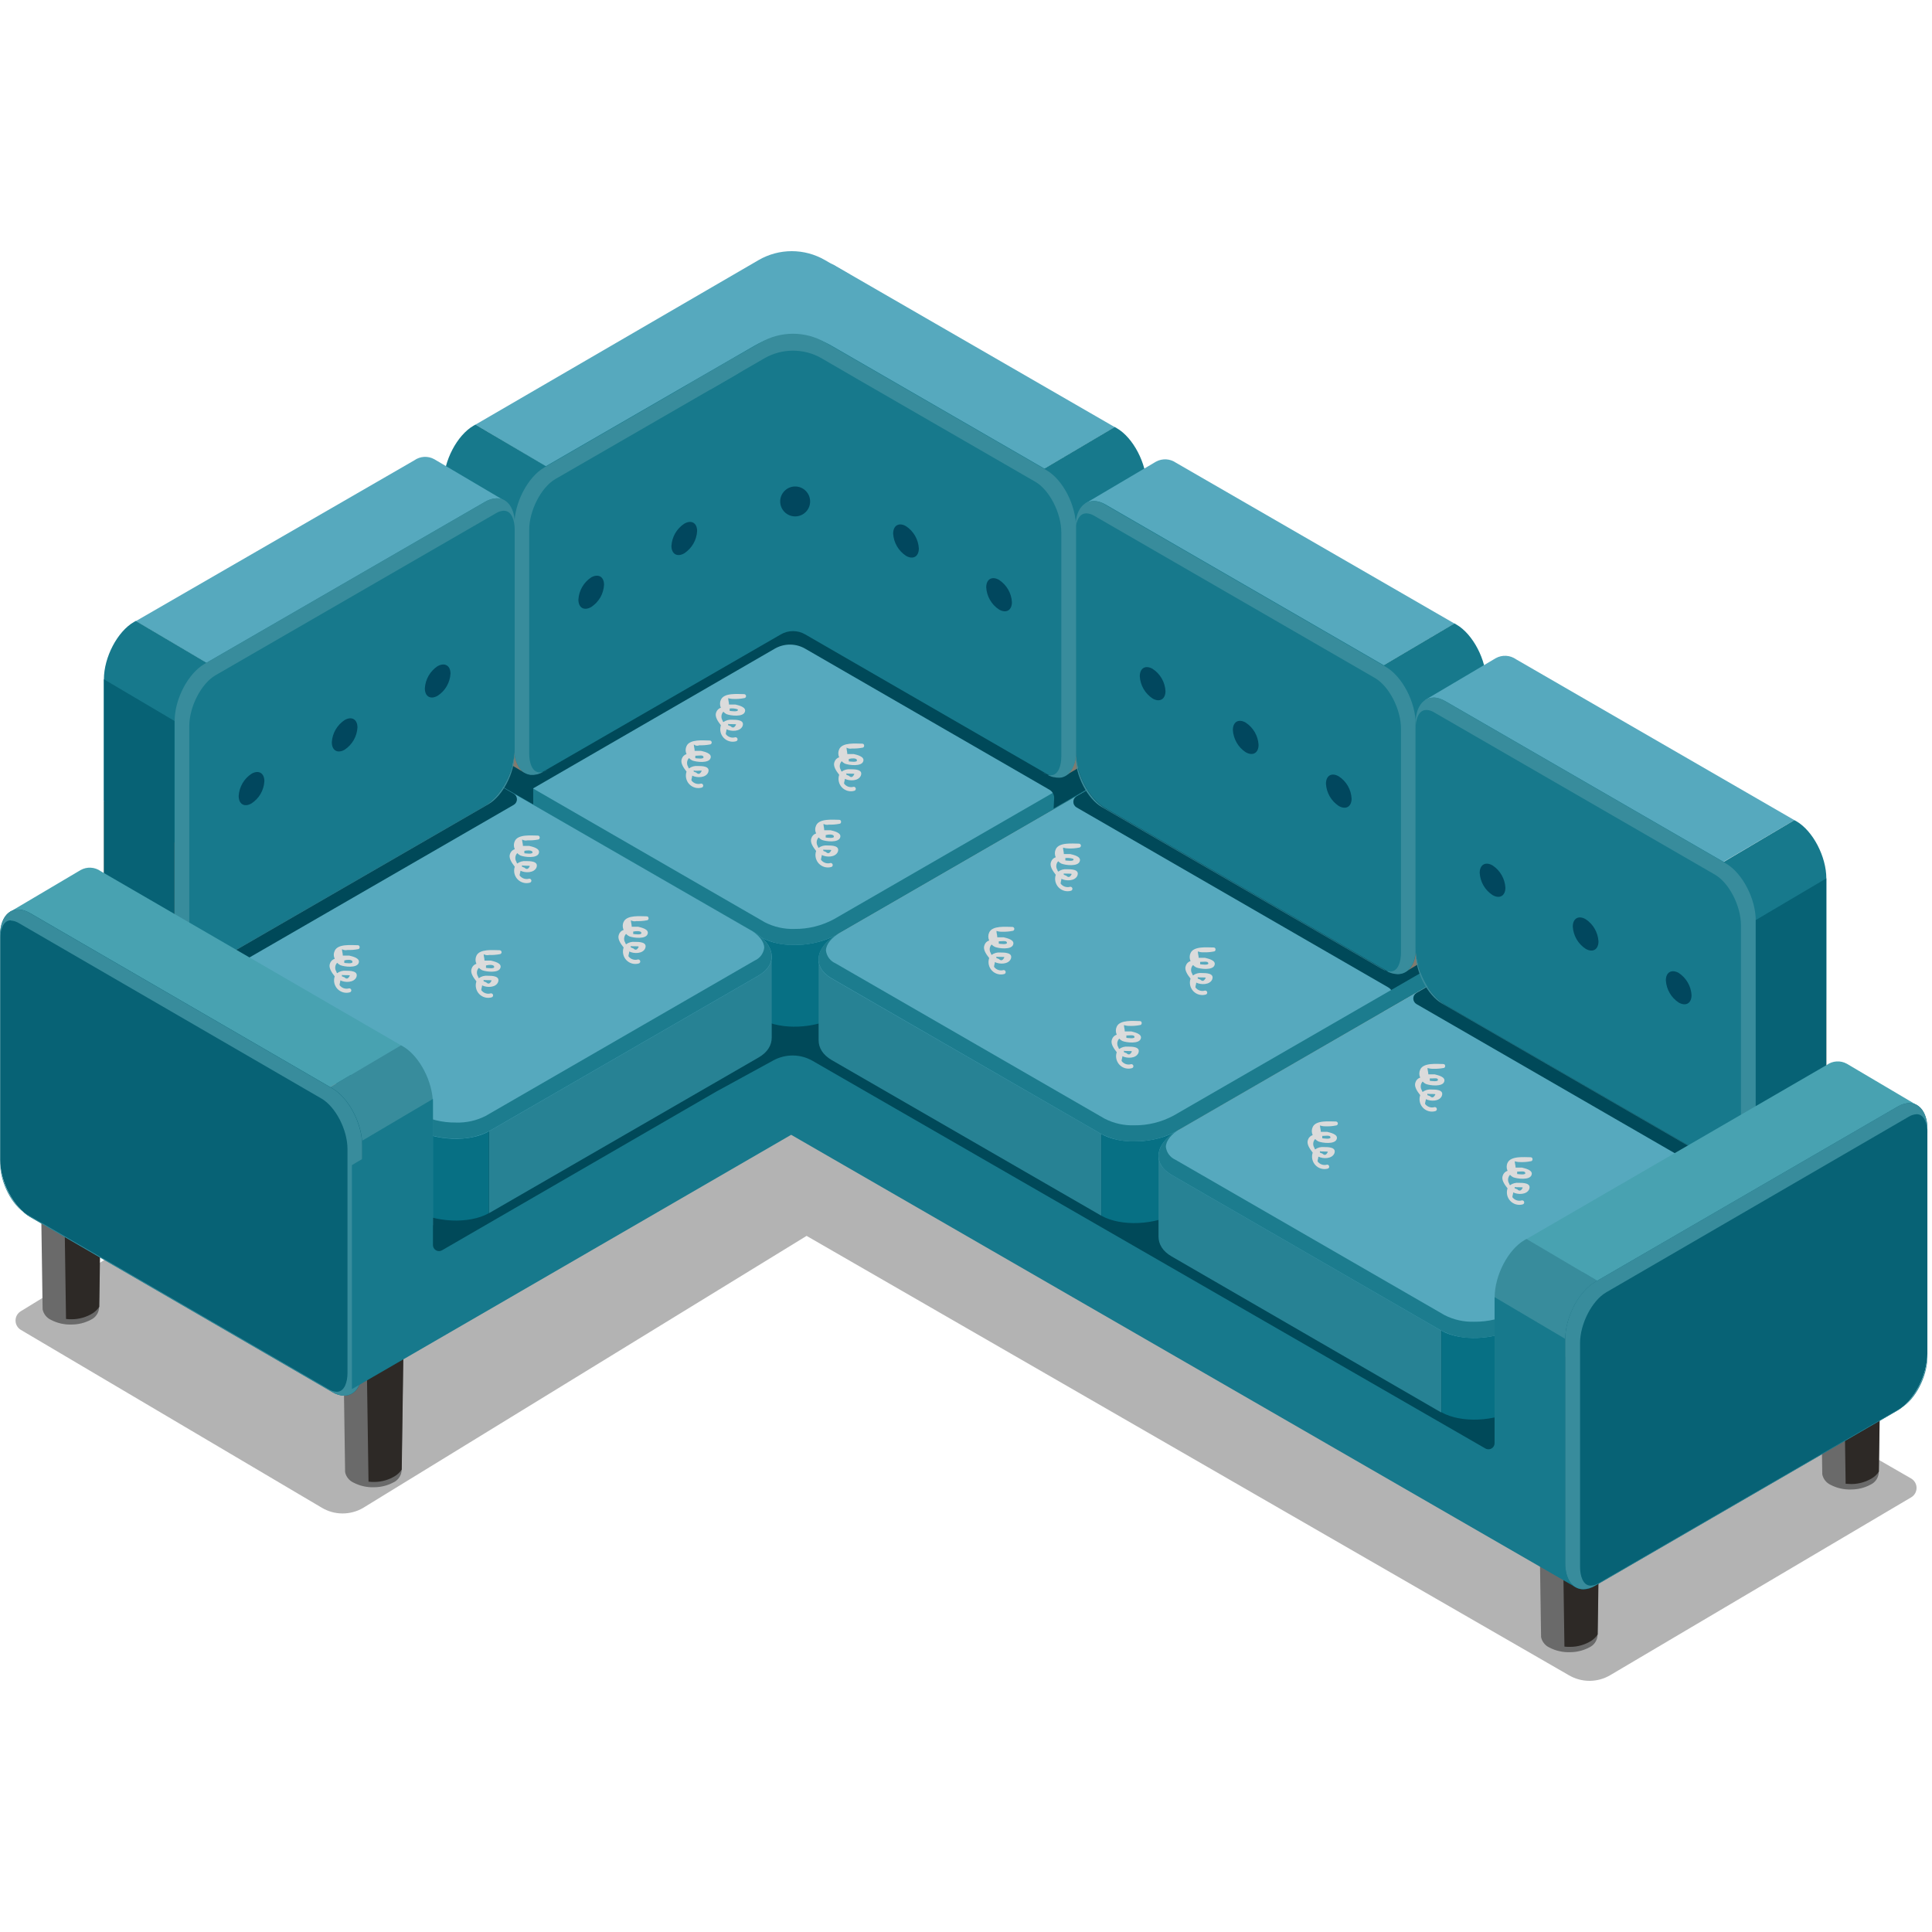 <?xml version="1.0" encoding="UTF-8"?> <svg xmlns="http://www.w3.org/2000/svg" width="100" height="100" viewBox="0 0 100 100" fill="none"> <g style="mix-blend-mode:multiply"> <path opacity="0.3" d="M98.922 77.502L83.346 86.706C83.024 86.896 82.658 86.998 82.284 87C81.911 87.002 81.543 86.905 81.219 86.718L41.749 63.969L18.785 78.055C18.462 78.241 18.095 78.338 17.722 78.336C17.348 78.334 16.982 78.233 16.661 78.042L1.085 68.838C1 68.789 0.929 68.718 0.879 68.632C0.83 68.547 0.804 68.45 0.804 68.351C0.804 68.252 0.83 68.155 0.879 68.07C0.929 67.984 1 67.913 1.085 67.864L24.057 53.773L20.603 51.782C20.515 51.733 20.442 51.662 20.391 51.575C20.34 51.488 20.314 51.39 20.314 51.289C20.314 51.188 20.34 51.09 20.391 51.003C20.442 50.916 20.515 50.845 20.603 50.796L41.414 38.782L41.747 38.974L42.936 38.289L63.747 50.302C63.835 50.351 63.909 50.422 63.96 50.509C64.012 50.596 64.039 50.695 64.039 50.796C64.039 50.897 64.012 50.996 63.96 51.082C63.909 51.169 63.835 51.241 63.747 51.289L59.452 53.773L98.922 76.528C99.007 76.578 99.077 76.649 99.126 76.734C99.175 76.82 99.201 76.916 99.201 77.015C99.201 77.113 99.175 77.21 99.126 77.296C99.077 77.381 99.007 77.452 98.922 77.502Z" fill="black"></path> </g> <path d="M79.618 74.67L79.766 84.733C79.79 84.849 79.84 84.958 79.913 85.051C79.986 85.145 80.079 85.22 80.186 85.271C80.52 85.446 80.894 85.531 81.271 85.517C81.615 85.516 81.954 85.431 82.258 85.271C82.372 85.219 82.471 85.139 82.546 85.038C82.62 84.938 82.668 84.82 82.685 84.696L82.83 74.67H79.618Z" fill="#6A6A6A"></path> <path d="M80.975 85.229C81.075 85.239 81.176 85.243 81.276 85.241C81.666 85.241 82.048 85.13 82.377 84.921C82.503 84.835 82.612 84.726 82.697 84.6L82.826 75.635H80.835L80.975 85.229Z" fill="#2D2926"></path> <path d="M94.173 66.249L94.321 76.311C94.344 76.427 94.394 76.536 94.467 76.63C94.54 76.723 94.633 76.798 94.74 76.849C95.074 77.025 95.448 77.11 95.826 77.095C96.17 77.094 96.508 77.009 96.812 76.849C96.926 76.797 97.025 76.717 97.1 76.616C97.175 76.516 97.222 76.398 97.239 76.274L97.385 66.249H94.173Z" fill="#6A6A6A"></path> <path d="M95.53 76.799C95.631 76.799 95.732 76.814 95.831 76.814C96.221 76.812 96.602 76.7 96.931 76.491C97.058 76.406 97.167 76.297 97.252 76.17L97.38 67.206H95.389L95.53 76.799Z" fill="#2D2926"></path> <path d="M17.717 66.132L17.863 76.195C17.887 76.311 17.937 76.42 18.01 76.513C18.084 76.606 18.177 76.682 18.285 76.733C18.618 76.909 18.993 76.994 19.37 76.979C19.714 76.978 20.053 76.893 20.357 76.733C20.471 76.681 20.57 76.601 20.644 76.5C20.719 76.4 20.767 76.282 20.784 76.158L20.929 66.132H17.717Z" fill="#6A6A6A"></path> <path d="M19.074 76.69C19.174 76.701 19.274 76.707 19.375 76.705C19.764 76.704 20.145 76.592 20.473 76.382C20.6 76.298 20.709 76.19 20.794 76.064L20.922 67.097H18.933L19.074 76.69Z" fill="#2D2926"></path> <path d="M2.06 57.71L2.206 67.775C2.23 67.891 2.281 67.999 2.354 68.092C2.427 68.185 2.521 68.26 2.627 68.311C2.961 68.487 3.336 68.572 3.713 68.557C4.057 68.557 4.396 68.472 4.7 68.311C4.814 68.259 4.912 68.179 4.987 68.078C5.062 67.978 5.11 67.86 5.126 67.736L5.269 57.71H2.06Z" fill="#6A6A6A"></path> <path d="M3.417 68.269C3.517 68.282 3.617 68.287 3.718 68.284C4.107 68.283 4.487 68.172 4.816 67.964C4.943 67.878 5.052 67.769 5.139 67.643L5.267 58.676H3.276L3.417 68.269Z" fill="#2D2926"></path> <path d="M22.246 41.555L22.392 51.62C22.416 51.736 22.466 51.844 22.54 51.937C22.613 52.03 22.706 52.105 22.813 52.155C23.147 52.332 23.521 52.417 23.899 52.402C24.243 52.403 24.582 52.319 24.886 52.155C24.999 52.104 25.098 52.024 25.172 51.924C25.247 51.824 25.295 51.707 25.312 51.583L25.458 41.555H22.246Z" fill="#6A6A6A"></path> <path d="M23.603 52.115C23.703 52.126 23.803 52.13 23.904 52.127C24.293 52.127 24.674 52.016 25.002 51.807C25.128 51.722 25.238 51.613 25.322 51.486L25.451 42.522H23.462L23.603 52.115Z" fill="#2D2926"></path> <path d="M21.415 30.891L36.956 21.88C37.107 21.774 37.283 21.713 37.467 21.702C37.651 21.692 37.833 21.733 37.995 21.821L41.648 23.979V35.586L38.503 33.726V34.656C38.503 35.788 37.807 37.123 36.956 37.616L26.057 43.946L25.586 43.667V33.368L21.415 30.891Z" fill="#48A2B1"></path> <path d="M19.765 33.906C19.765 32.773 20.46 31.439 21.309 30.945L21.415 30.884L25.591 33.351V43.65L19.765 40.196V33.906Z" fill="#388C9C"></path> <path d="M40.615 39.766L24.963 48.839C24.114 49.333 23.418 48.805 23.418 47.67V36.063C23.418 34.931 24.114 33.596 24.963 33.103L40.615 24.03C41.466 23.536 42.162 24.064 42.162 25.199V36.806C42.162 37.946 41.466 39.275 40.615 39.766Z" fill="#076275"></path> <path d="M41.227 23.855C41.01 23.862 40.8 23.925 40.615 24.038L24.963 33.111C24.114 33.604 23.418 34.931 23.418 36.071V47.678C23.418 48.524 23.803 49.029 24.353 49.029C24.569 49.023 24.779 48.96 24.963 48.847L25.143 48.741V48.711C25.02 48.788 24.88 48.832 24.736 48.84C24.329 48.84 24.186 48.316 24.186 47.87V36.263C24.186 35.277 24.805 34.065 25.54 33.641L41.197 24.563C41.322 24.484 41.466 24.438 41.614 24.43C42.021 24.43 42.167 24.953 42.167 25.399V25.207C42.162 24.361 41.774 23.855 41.227 23.855Z" fill="#388C9C"></path> <path d="M21.183 68.165L60.172 46.04C61.183 45.455 61.055 44.426 59.888 43.753L44.865 35.08C43.698 34.404 41.905 34.34 40.903 34.914L1.912 57.04C0.903 57.624 1.029 58.653 2.198 59.327L17.221 68C18.388 68.671 20.172 68.745 21.183 68.165Z" fill="#004959"></path> <path d="M79.641 79.032L22.841 46.674C21.832 46.089 21.958 45.061 23.127 44.385L38.15 35.711C39.317 35.038 41.111 34.971 42.112 35.548L98.922 67.919C99.933 68.503 99.805 69.532 98.638 70.208L83.615 78.882C82.433 79.543 80.652 79.617 79.641 79.032Z" fill="#004959"></path> <path d="M24.787 39.446V43.674C24.787 44.059 24.994 44.431 25.468 44.705L39.401 52.747L39.426 52.759V30.994L24.787 39.446Z" fill="#278294"></path> <path d="M58.386 38.087V43.909C58.983 43.563 59.306 43.124 59.346 42.7V38.469L58.386 38.087Z" fill="#908B80"></path> <path d="M39.81 30.773L39.425 30.994V52.76C40.439 53.33 42.203 53.253 43.372 52.582V41.592L39.81 30.773Z" fill="#077084"></path> <path d="M39.401 48.519L25.468 40.474C24.459 39.892 24.585 38.863 25.754 38.187L40.777 29.514C41.944 28.84 43.737 28.774 44.739 29.351L58.669 37.393C59.681 37.978 59.553 39.006 58.386 39.68L43.362 48.353C42.183 49.029 40.412 49.103 39.401 48.519Z" fill="#56A9BE"></path> <path d="M43.02 28.892C43.55 28.875 44.075 28.993 44.547 29.235L58.477 37.277C58.61 37.336 58.724 37.427 58.811 37.543C58.897 37.659 58.952 37.795 58.971 37.938C58.971 38.261 58.68 38.622 58.196 38.9L43.17 47.574C42.541 47.915 41.836 48.09 41.12 48.082C40.59 48.099 40.064 47.981 39.591 47.739L25.655 39.695C25.523 39.637 25.409 39.546 25.322 39.43C25.236 39.315 25.181 39.179 25.162 39.036C25.162 38.713 25.453 38.353 25.939 38.072L40.96 29.398C41.591 29.059 42.297 28.885 43.012 28.892M43.012 28.956C42.23 28.949 41.458 29.141 40.77 29.514L25.747 38.188C24.578 38.864 24.452 39.892 25.461 40.474L39.394 48.519C39.926 48.796 40.52 48.932 41.12 48.913C41.903 48.921 42.675 48.728 43.363 48.353L58.386 39.68C59.553 39.007 59.681 37.978 58.67 37.393L44.739 29.351C44.209 29.075 43.617 28.939 43.02 28.956H43.012Z" fill="#1C7C8E"></path> <path d="M59.314 39.093C59.348 39.073 59.388 39.061 59.422 39.041C60.51 38.368 60.609 37.376 59.624 36.806L45.692 28.764C44.68 28.18 42.899 28.253 41.73 28.927L38.175 30.979C38.044 31.056 24.854 40.107 24.854 40.107L27.599 41.641V40.805L40.102 33.575C40.341 33.437 40.612 33.364 40.889 33.364C41.165 33.364 41.436 33.437 41.675 33.575L54.316 40.874C54.396 40.92 54.462 40.988 54.505 41.069C54.549 41.151 54.569 41.243 54.562 41.335L54.535 41.849L59.314 39.093Z" fill="#004959"></path> <path d="M58.383 43.911V39.68L43.362 48.356V52.584L58.383 43.911Z" fill="#ACA9A1"></path> <path d="M42.371 49.612V53.84C42.371 54.225 42.579 54.597 43.052 54.871L56.983 62.913H57.007V41.148L42.371 49.612Z" fill="#278294"></path> <path d="M75.98 48.252V54.074C76.579 53.729 76.902 53.29 76.942 52.865V48.635L75.98 48.252Z" fill="#908B80"></path> <path d="M57.392 40.938L57.007 41.16V62.925C58.023 63.495 59.787 63.419 60.954 62.75V51.758L57.392 40.938Z" fill="#077084"></path> <path d="M56.985 58.686L43.052 50.651C42.04 50.069 42.169 49.04 43.336 48.364L58.359 39.691C59.528 39.017 61.319 38.95 62.321 39.528L76.251 47.57C77.263 48.154 77.137 49.183 75.967 49.857L60.944 58.53C59.777 59.196 57.994 59.27 56.985 58.686Z" fill="#56A9BE"></path> <path d="M76.863 49.324C76.897 49.304 76.937 49.289 76.972 49.272C78.057 48.596 78.158 47.606 77.171 47.037L63.241 38.995C62.229 38.41 60.446 38.484 59.279 39.157L55.724 41.21C55.673 41.239 55.63 41.282 55.601 41.333C55.571 41.384 55.556 41.442 55.556 41.501C55.556 41.56 55.571 41.618 55.601 41.669C55.63 41.72 55.673 41.763 55.724 41.792L71.853 51.105C71.933 51.151 71.999 51.218 72.042 51.3C72.086 51.381 72.106 51.474 72.099 51.566L72.07 52.079L76.863 49.324Z" fill="#004959"></path> <path d="M60.601 39.056C61.132 39.039 61.658 39.157 62.131 39.399L76.061 47.441C76.193 47.5 76.308 47.592 76.394 47.707C76.481 47.823 76.536 47.959 76.555 48.102C76.555 48.426 76.263 48.786 75.778 49.065L60.754 57.738C60.125 58.079 59.42 58.254 58.704 58.246C58.175 58.263 57.649 58.145 57.177 57.903L43.244 49.861C43.112 49.804 42.997 49.713 42.91 49.597C42.824 49.482 42.769 49.346 42.751 49.203C42.751 48.88 43.04 48.519 43.526 48.241L58.549 39.565C59.178 39.225 59.884 39.052 60.599 39.059M60.599 39.123C59.816 39.116 59.045 39.308 58.356 39.681L43.333 48.354C42.166 49.03 42.038 50.059 43.05 50.641L56.985 58.685C57.517 58.962 58.112 59.098 58.712 59.08C59.495 59.087 60.267 58.895 60.954 58.52L75.977 49.846C77.147 49.173 77.272 48.144 76.261 47.56L62.331 39.518C61.797 39.24 61.202 39.104 60.601 39.123H60.599Z" fill="#1C7C8E"></path> <path d="M75.967 54.077V49.846L60.944 58.52V62.75L75.967 54.077Z" fill="#ACA9A1"></path> <path d="M59.351 36.73V31.434L53.055 35.154L57.806 37.899C58.655 38.39 59.351 37.862 59.351 36.73Z" fill="#817B6F"></path> <path d="M58.81 26.372L55.157 28.53V40.137L58.81 37.978V26.372Z" fill="#817B6F"></path> <path d="M57.7 22.108L43.289 13.788C43.138 13.682 42.961 13.62 42.778 13.61C42.594 13.6 42.411 13.64 42.25 13.728L38.597 15.887V27.494L41.744 25.634V26.564C41.744 27.696 42.44 29.03 43.289 29.524L53.055 35.161L53.524 34.884V24.575L57.7 22.108Z" fill="#56A9BE"></path> <path d="M59.351 25.123C59.351 23.988 58.655 22.656 57.806 22.163L57.7 22.101L53.524 24.568V34.87L59.351 31.416V25.123Z" fill="#17798C"></path> <path d="M59.35 25.123L55.697 27.282V38.888L59.35 36.73V25.123Z" fill="#908B80"></path> <path d="M76.934 46.896V41.6L70.636 45.32L75.388 48.065C76.239 48.556 76.934 48.028 76.934 46.896Z" fill="#817B6F"></path> <path d="M76.394 36.537L72.741 38.696V50.302L76.394 48.144V36.537Z" fill="#817B6F"></path> <path d="M75.284 32.275L60.873 23.954C60.722 23.849 60.545 23.787 60.362 23.776C60.178 23.766 59.996 23.807 59.834 23.895L56.181 26.053V37.648L59.326 35.788V36.718C59.326 37.85 60.022 39.185 60.873 39.678L70.637 45.315L71.105 45.038V34.739L75.284 32.275Z" fill="#56A9BE"></path> <path d="M76.934 35.289C76.934 34.155 76.239 32.823 75.388 32.329L75.284 32.268L71.105 34.734V45.034L76.934 41.58V35.289Z" fill="#17798C"></path> <path d="M57.231 41.841L71.746 50.228C72.598 50.721 73.293 50.194 73.293 49.059V37.465C73.293 36.332 72.598 34.998 71.746 34.504L57.231 26.117C56.38 25.623 55.685 26.154 55.685 27.286V38.893C55.672 40.023 56.368 41.35 57.231 41.841Z" fill="#17798C"></path> <path d="M56.225 26.569C56.374 26.577 56.519 26.622 56.645 26.702L71.16 35.089C71.9 35.514 72.514 36.715 72.514 37.712V49.318C72.514 49.765 72.369 50.288 71.962 50.288C71.812 50.281 71.667 50.236 71.54 50.157L57.022 41.77C56.282 41.348 55.668 40.146 55.668 39.15V27.543C55.668 27.096 55.813 26.573 56.22 26.573M56.605 25.935C56.055 25.935 55.668 26.428 55.668 27.287V38.893C55.668 40.028 56.364 41.36 57.215 41.853L71.73 50.241C71.914 50.353 72.125 50.416 72.341 50.423C72.889 50.423 73.276 49.918 73.276 49.072V37.477C73.276 36.345 72.581 35.01 71.73 34.517L57.215 26.13C57.034 26.011 56.826 25.942 56.61 25.93L56.605 25.935Z" fill="#388C9C"></path> <path d="M76.934 35.29L73.281 37.448V49.055L76.934 46.896V35.29Z" fill="#076275"></path> <path d="M68.631 40.566C68.644 40.796 68.711 41.021 68.826 41.221C68.942 41.421 69.102 41.591 69.295 41.718C69.662 41.928 69.958 41.757 69.958 41.333C69.946 41.103 69.88 40.878 69.765 40.679C69.649 40.479 69.488 40.309 69.295 40.184C68.927 39.971 68.631 40.142 68.631 40.566Z" fill="#01475E"></path> <path d="M63.813 37.786C63.827 38.016 63.894 38.239 64.009 38.439C64.124 38.639 64.284 38.809 64.477 38.935C64.845 39.147 65.143 38.975 65.143 38.553C65.13 38.322 65.062 38.098 64.947 37.898C64.831 37.698 64.67 37.528 64.477 37.401C64.109 37.189 63.813 37.361 63.813 37.786Z" fill="#01475E"></path> <path d="M58.995 35.003C59.008 35.233 59.075 35.458 59.19 35.658C59.306 35.858 59.466 36.028 59.659 36.155C60.026 36.367 60.325 36.194 60.325 35.77C60.312 35.539 60.246 35.315 60.13 35.115C60.014 34.916 59.853 34.746 59.659 34.62C59.294 34.408 58.995 34.579 58.995 35.003Z" fill="#01475E"></path> <path d="M59.965 59.778V64.006C59.965 64.391 60.172 64.764 60.648 65.035L74.579 73.099H74.603V51.334L59.965 59.778Z" fill="#278294"></path> <path d="M93.564 58.428V64.25C94.161 63.905 94.487 63.466 94.523 63.041V58.808L93.564 58.428Z" fill="#908B80"></path> <path d="M74.993 51.114L74.609 51.336V73.099C75.622 73.669 77.386 73.593 78.555 72.921V61.929L74.993 51.114Z" fill="#077084"></path> <path d="M74.579 68.861L60.648 60.816C59.637 60.234 59.765 59.203 60.932 58.53L75.955 49.856C77.122 49.183 78.916 49.116 79.917 49.691L93.848 57.735C94.859 58.32 94.731 59.349 93.564 60.022L78.541 68.696C77.371 69.369 75.59 69.443 74.579 68.861Z" fill="#56A9BE"></path> <path d="M94.457 59.499C94.492 59.479 94.531 59.465 94.566 59.447C95.653 58.771 95.752 57.78 94.768 57.212L80.837 49.17C79.826 48.588 78.042 48.662 76.876 49.336L73.321 51.391C73.269 51.42 73.227 51.462 73.197 51.513C73.168 51.565 73.152 51.623 73.152 51.682C73.152 51.741 73.168 51.799 73.197 51.85C73.227 51.901 73.269 51.943 73.321 51.973L89.449 61.285C89.529 61.331 89.594 61.398 89.638 61.479C89.682 61.56 89.702 61.652 89.696 61.744L89.669 62.26L94.457 59.499Z" fill="#004959"></path> <path d="M78.2 49.234C78.73 49.217 79.256 49.335 79.727 49.577L93.658 57.619C93.79 57.677 93.906 57.768 93.992 57.884C94.079 58 94.133 58.137 94.151 58.28C94.151 58.603 93.862 58.961 93.376 59.242L78.348 67.918C77.718 68.255 77.013 68.424 76.298 68.412C75.769 68.429 75.243 68.312 74.771 68.071L60.838 60.027C60.706 59.969 60.591 59.877 60.504 59.761C60.418 59.646 60.363 59.509 60.345 59.366C60.345 59.045 60.634 58.685 61.12 58.404L76.143 49.73C76.772 49.391 77.478 49.217 78.193 49.224M78.193 49.288C77.41 49.281 76.638 49.472 75.951 49.846L60.932 58.529C59.765 59.203 59.637 60.234 60.648 60.816L74.579 68.861C75.112 69.137 75.706 69.272 76.306 69.253C77.088 69.261 77.86 69.069 78.548 68.695L93.571 60.022C94.738 59.348 94.867 58.32 93.855 57.735L79.927 49.691C79.394 49.415 78.8 49.28 78.2 49.298L78.193 49.288Z" fill="#1C7C8E"></path> <path d="M93.563 64.25V60.022L78.54 68.695V72.926L93.563 64.25Z" fill="#ACA9A1"></path> <path d="M94.531 57.064V51.768L88.233 55.488L92.984 58.231C93.835 58.729 94.531 58.204 94.531 57.064Z" fill="#817B6F"></path> <path d="M93.988 46.713L90.335 48.871V60.476L93.988 58.317V46.713Z" fill="#817B6F"></path> <path d="M92.878 42.451L78.467 34.123C78.316 34.017 78.139 33.955 77.956 33.945C77.772 33.934 77.59 33.975 77.428 34.063L73.777 36.222V47.816L76.922 45.956V46.886C76.922 48.019 77.618 49.353 78.467 49.846L88.233 55.483L88.702 55.207V44.905L92.878 42.451Z" fill="#56A9BE"></path> <path d="M94.531 45.471C94.531 44.336 93.835 43.004 92.984 42.51L92.878 42.451L88.702 44.918V55.22L94.531 51.766V45.471Z" fill="#17798C"></path> <path d="M74.813 52.017L89.331 60.404C90.182 60.898 90.878 60.367 90.878 59.235V47.641C90.878 46.506 90.182 45.174 89.331 44.68L74.813 36.293C73.965 35.8 73.269 36.328 73.269 37.462V49.069C73.267 50.196 73.965 51.526 74.813 52.017Z" fill="#17798C"></path> <path d="M73.822 36.745C73.97 36.752 74.114 36.798 74.239 36.878L88.756 45.266C89.496 45.69 90.111 46.889 90.111 47.888V59.482C90.111 59.931 89.965 60.452 89.558 60.452C89.409 60.444 89.265 60.4 89.139 60.321L74.624 51.934C73.883 51.509 73.269 50.31 73.269 49.311V37.717C73.269 37.268 73.412 36.748 73.822 36.748M74.204 36.108C73.654 36.108 73.269 36.602 73.269 37.46V49.067C73.269 50.199 73.965 51.534 74.813 52.027L89.331 60.415C89.515 60.528 89.725 60.591 89.94 60.597C90.49 60.597 90.878 60.089 90.878 59.245V47.651C90.878 46.516 90.182 45.184 89.331 44.691L74.813 36.303C74.632 36.182 74.422 36.11 74.204 36.096V36.108Z" fill="#388C9C"></path> <path d="M94.529 45.465L90.875 47.624V59.23L94.529 57.072V45.465Z" fill="#076275"></path> <path d="M86.225 50.742C86.238 50.972 86.305 51.195 86.42 51.395C86.535 51.595 86.696 51.764 86.888 51.891C87.256 52.103 87.554 51.933 87.554 51.509C87.541 51.278 87.474 51.054 87.358 50.854C87.242 50.654 87.081 50.483 86.888 50.357C86.523 50.157 86.225 50.317 86.225 50.742Z" fill="#01475E"></path> <path d="M81.407 47.959C81.42 48.19 81.488 48.414 81.603 48.614C81.719 48.814 81.88 48.984 82.073 49.111C82.438 49.323 82.737 49.151 82.737 48.726C82.723 48.496 82.656 48.272 82.541 48.073C82.426 47.873 82.266 47.703 82.073 47.577C81.706 47.364 81.407 47.537 81.407 47.959Z" fill="#01475E"></path> <path d="M76.589 45.179C76.602 45.41 76.669 45.634 76.784 45.834C76.9 46.034 77.062 46.203 77.255 46.329C77.623 46.541 77.919 46.371 77.919 45.946C77.906 45.716 77.839 45.492 77.724 45.292C77.609 45.092 77.448 44.921 77.255 44.794C76.888 44.582 76.589 44.755 76.589 45.179Z" fill="#01475E"></path> <path d="M39.944 49.481V53.709C39.944 54.094 39.734 54.467 39.261 54.738L25.33 62.783H25.305V41.03L39.944 49.481Z" fill="#278294"></path> <path d="M6.345 48.122V53.943C5.745 53.598 5.422 53.159 5.385 52.735V48.502L6.345 48.122Z" fill="#908B80"></path> <path d="M24.915 40.808L25.3 41.03V62.795C24.286 63.365 22.522 63.288 21.353 62.617V51.637L24.915 40.808Z" fill="#077084"></path> <path d="M25.33 58.544L39.261 50.5C40.272 49.918 40.144 48.886 38.977 48.213L23.954 39.549C22.787 38.876 20.993 38.809 19.992 39.384L6.061 47.429C5.05 48.013 5.178 49.042 6.345 49.715L21.368 58.389C22.535 59.062 24.319 59.136 25.33 58.544Z" fill="#56A9BE"></path> <path d="M5.452 49.193C5.417 49.173 5.378 49.158 5.341 49.141C4.255 48.465 4.154 47.473 5.141 46.906L19.072 38.861C20.083 38.279 21.866 38.353 23.033 39.026L26.588 41.079C26.639 41.108 26.682 41.151 26.712 41.202C26.741 41.253 26.757 41.311 26.757 41.37C26.757 41.429 26.741 41.487 26.712 41.538C26.682 41.589 26.639 41.632 26.588 41.661L10.46 50.974C10.38 51.02 10.314 51.087 10.271 51.168C10.227 51.249 10.207 51.341 10.213 51.432L10.243 51.948L5.452 49.193Z" fill="#004959"></path> <path d="M21.709 38.928C22.423 38.917 23.128 39.087 23.759 39.422L38.782 48.095C39.275 48.376 39.556 48.736 39.556 49.057C39.539 49.201 39.484 49.337 39.398 49.453C39.311 49.569 39.196 49.66 39.063 49.718L25.133 57.763C24.66 58.003 24.135 58.12 23.606 58.103C22.89 58.112 22.185 57.938 21.556 57.597L6.532 48.924C6.039 48.643 5.758 48.285 5.758 47.962C5.776 47.818 5.831 47.682 5.917 47.566C6.004 47.45 6.119 47.359 6.251 47.301L20.182 39.259C20.653 39.016 21.179 38.898 21.709 38.916M19.982 39.372L6.051 47.417C5.04 48.001 5.168 49.03 6.335 49.703L21.358 58.377C22.046 58.751 22.818 58.942 23.601 58.934C24.2 58.953 24.795 58.818 25.328 58.542L39.258 50.498C40.269 49.916 40.141 48.884 38.974 48.211L23.953 39.55C23.265 39.177 22.494 38.986 21.711 38.992C21.111 38.973 20.515 39.108 19.982 39.385V39.372Z" fill="#1C7C8E"></path> <path d="M6.345 53.946V49.715L21.368 58.389V62.62L6.345 53.946Z" fill="#ACA9A1"></path> <path d="M22.961 36.589V31.293L29.259 35.013L24.508 37.756C23.657 38.257 22.961 37.731 22.961 36.589Z" fill="#817B6F"></path> <path d="M23.502 26.241L27.155 28.399V40.003L23.502 37.845V26.241Z" fill="#817B6F"></path> <path d="M24.612 21.978L39.268 13.46C39.789 13.159 40.38 13 40.982 13C41.584 13 42.175 13.159 42.697 13.46L43.972 14.2L43.725 27.38L40.58 25.52V26.45C40.58 27.583 39.885 28.917 39.033 29.411L29.27 35.047L28.798 34.771V24.47L24.612 21.978Z" fill="#56A9BE"></path> <path d="M22.961 24.995C22.961 23.86 23.657 22.528 24.508 22.035L24.612 21.976L28.788 24.442V34.744L22.961 31.291V24.995Z" fill="#17798C"></path> <path d="M55.699 27.281V38.888C55.714 39.236 55.623 39.58 55.438 39.874C55.398 39.93 55.352 39.981 55.302 40.028C55.254 40.07 55.201 40.108 55.144 40.139L55.06 40.178C55.03 40.19 54.999 40.2 54.967 40.208C54.939 40.214 54.911 40.218 54.883 40.22H54.824H54.764C54.72 40.221 54.675 40.217 54.631 40.208L54.562 40.195H54.537L54.431 40.168L54.316 40.124L54.207 40.069L54.155 40.042L41.678 32.837C41.486 32.725 41.268 32.666 41.046 32.666C40.824 32.666 40.606 32.725 40.415 32.837L28.162 39.911L28.112 39.939L28.001 39.993C27.951 40.015 27.899 40.034 27.846 40.05L27.772 40.069L27.624 40.092H27.552H27.451C27.387 40.083 27.324 40.067 27.264 40.045C27.203 40.021 27.146 39.991 27.093 39.953L27.015 39.892C26.964 39.845 26.919 39.793 26.879 39.736C26.693 39.442 26.602 39.097 26.617 38.75V27.143C26.617 26.008 27.313 24.676 28.162 24.183L38.093 18.447L39.058 17.89C39.662 17.541 40.348 17.357 41.046 17.357C41.744 17.357 42.43 17.541 43.034 17.89L44.226 18.578L54.155 24.311C55.011 24.819 55.699 26.149 55.699 27.281Z" fill="#17798C"></path> <path d="M43.032 17.907C42.427 17.558 41.742 17.375 41.044 17.375C40.346 17.375 39.66 17.558 39.055 17.907L39.166 17.843C39.737 17.514 40.385 17.34 41.044 17.34C41.703 17.34 42.35 17.514 42.921 17.843L43.032 17.907Z" fill="#17798C"></path> <path d="M28.159 39.927L28.11 39.954C28.196 39.93 28.279 39.895 28.357 39.85L28.11 39.954M39.704 17.91L38.986 18.25L38.101 18.462L28.169 24.198C27.321 24.691 26.625 26.016 26.625 27.158V38.765C26.609 39.113 26.701 39.457 26.887 39.752C26.927 39.808 26.972 39.86 27.022 39.907L27.101 39.968C27.153 40.007 27.211 40.037 27.271 40.06C27.332 40.082 27.395 40.098 27.459 40.107H27.56H27.631L27.779 40.084L27.854 40.065C27.907 40.049 27.958 40.03 28.009 40.008L28.12 39.954C28.063 39.971 28.004 39.98 27.945 39.981C27.535 39.981 27.392 39.46 27.392 39.011V27.417C27.392 26.43 28.011 25.219 28.747 24.795L38.101 19.395L40.279 17.959L40.032 17.811L39.704 17.91Z" fill="#388C9C"></path> <path d="M54.205 40.085L53.958 39.981C54.035 40.027 54.118 40.062 54.205 40.085L54.153 40.057ZM54.153 24.329L44.224 18.596L42.714 17.722C42.206 17.429 41.63 17.274 41.044 17.274C40.458 17.274 39.882 17.429 39.374 17.722L35.58 19.913L36.772 20.16L39.566 18.546C40.017 18.286 40.527 18.15 41.047 18.15C41.566 18.15 42.077 18.286 42.527 18.546L44.226 19.533L53.581 24.933C54.321 25.357 54.933 26.559 54.933 27.555V39.162C54.933 39.608 54.789 40.129 54.383 40.129C54.323 40.129 54.264 40.12 54.207 40.102L54.316 40.156L54.432 40.2L54.538 40.228H54.563L54.632 40.24C54.675 40.249 54.72 40.253 54.765 40.252H54.819H54.878C54.907 40.251 54.935 40.247 54.962 40.24C54.994 40.233 55.026 40.223 55.056 40.21L55.14 40.171C55.196 40.14 55.249 40.103 55.298 40.06C55.348 40.014 55.393 39.962 55.433 39.907C55.618 39.612 55.709 39.268 55.695 38.92V27.314C55.7 26.149 55.012 24.82 54.153 24.329Z" fill="#388C9C"></path> <path d="M22.961 24.992L26.615 27.151V38.757L22.961 36.599V24.992Z" fill="#908B80"></path> <path d="M5.378 46.765V41.469L11.676 45.189L6.925 47.937C6.074 48.43 5.378 47.897 5.378 46.765Z" fill="#817B6F"></path> <path d="M5.918 36.405L9.571 38.566V50.17L5.918 48.011V36.405Z" fill="#817B6F"></path> <path d="M7.031 32.149L21.442 23.828C21.592 23.721 21.768 23.659 21.952 23.648C22.135 23.638 22.318 23.679 22.479 23.769L26.132 25.927V37.534L22.987 35.674V36.589C22.987 37.721 22.291 39.056 21.442 39.549L11.676 45.186L11.207 44.91V34.616L7.031 32.149Z" fill="#56A9BE"></path> <path d="M5.378 35.159C5.378 34.024 6.074 32.692 6.925 32.198L7.031 32.139L11.207 34.606V44.908L5.378 41.454V35.159Z" fill="#17798C"></path> <path d="M25.093 41.71L10.578 50.098C9.727 50.591 9.031 50.061 9.031 48.928V37.329C9.031 36.194 9.727 34.862 10.578 34.369L25.093 25.982C25.944 25.488 26.64 26.016 26.64 27.151V38.757C26.642 39.89 25.944 41.219 25.093 41.71Z" fill="#17798C"></path> <path d="M26.087 26.438C26.494 26.438 26.64 26.958 26.64 27.407V39.002C26.64 40.001 26.021 41.2 25.285 41.624L10.77 50.011C10.644 50.09 10.5 50.135 10.351 50.142C9.944 50.142 9.798 49.622 9.798 49.175V37.576C9.798 36.577 10.42 35.378 11.153 34.953L25.67 26.566C25.795 26.486 25.939 26.44 26.087 26.433M25.1 25.977L10.585 34.364C9.734 34.857 9.039 36.182 9.039 37.324V48.923C9.039 49.767 9.426 50.275 9.976 50.275C10.191 50.269 10.402 50.206 10.585 50.093L25.1 41.705C25.951 41.212 26.647 39.885 26.647 38.745V27.139C26.647 26.292 26.26 25.787 25.712 25.787C25.492 25.796 25.279 25.863 25.093 25.982L25.1 25.977Z" fill="#388C9C"></path> <path d="M5.378 35.159L9.031 37.317V48.924L5.378 46.765V35.159Z" fill="#076275"></path> <path d="M13.684 40.435C13.671 40.666 13.604 40.89 13.489 41.09C13.373 41.289 13.211 41.459 13.018 41.585C12.653 41.797 12.354 41.627 12.354 41.202C12.367 40.972 12.434 40.748 12.549 40.547C12.665 40.347 12.825 40.177 13.018 40.05C13.385 39.838 13.684 40.011 13.684 40.435Z" fill="#01475E"></path> <path d="M18.502 37.653C18.489 37.883 18.422 38.108 18.307 38.308C18.192 38.508 18.031 38.678 17.838 38.805C17.471 39.017 17.175 38.844 17.175 38.42C17.188 38.19 17.255 37.966 17.37 37.767C17.486 37.567 17.646 37.397 17.838 37.27C18.203 37.058 18.502 37.231 18.502 37.653Z" fill="#01475E"></path> <path d="M23.317 34.862C23.305 35.093 23.239 35.317 23.123 35.517C23.008 35.717 22.847 35.886 22.653 36.012C22.286 36.224 21.99 36.054 21.99 35.63C22.003 35.399 22.07 35.175 22.185 34.975C22.3 34.775 22.461 34.605 22.653 34.478C23.021 34.278 23.317 34.448 23.317 34.862Z" fill="#01475E"></path> <path d="M79.014 64.132L94.556 55.12C94.705 55.013 94.882 54.95 95.066 54.94C95.25 54.929 95.433 54.971 95.594 55.061L99.248 57.22V68.826L96.102 66.966V67.894C96.102 69.028 95.407 70.361 94.556 70.854L83.657 77.181L83.186 76.905V66.604L79.014 64.132Z" fill="#48A2B1"></path> <path d="M77.364 67.146C77.364 66.012 78.059 64.68 78.908 64.186L79.014 64.127L83.19 66.594V76.895L77.364 73.442V67.146Z" fill="#388C9C"></path> <path d="M20.754 54.104L5.213 45.092C5.063 44.985 4.886 44.922 4.702 44.912C4.518 44.901 4.335 44.943 4.174 45.033L0.516 47.197V58.803L3.661 56.943V57.871C3.661 59.006 4.357 60.338 5.208 60.831L16.109 67.159L16.578 66.882V56.571L20.754 54.104Z" fill="#48A2B1"></path> <path d="M22.407 57.123C22.407 55.989 21.711 54.657 20.86 54.163L20.754 54.104L16.578 56.571V66.873L22.407 63.419V57.123Z" fill="#388C9C"></path> <path d="M1.554 62.985L17.206 72.056C18.057 72.549 18.753 72.021 18.753 70.889V59.295C18.753 58.16 18.057 56.828 17.206 56.334L1.554 47.261C0.703 46.768 0.007 47.296 0.007 48.431V60.025C-0 61.165 0.703 62.492 1.554 62.985Z" fill="#076275"></path> <path d="M0.56 47.648C0.709 47.657 0.853 47.703 0.979 47.782L16.629 56.855C17.369 57.279 17.986 58.478 17.986 59.475V71.069C17.986 71.516 17.84 72.038 17.433 72.038C17.285 72.031 17.14 71.985 17.014 71.905L1.362 62.835C0.622 62.41 0.007 61.209 0.007 60.212V48.606C0.007 48.159 0.153 47.636 0.56 47.636M0 48.431V60.025C0 61.16 0.696 62.492 1.547 62.985L17.199 72.056C17.383 72.17 17.593 72.234 17.808 72.241C18.358 72.241 18.746 71.733 18.746 70.889V59.295C18.746 58.16 18.05 56.828 17.199 56.334L1.547 47.261C1.363 47.147 1.153 47.084 0.937 47.076C0.395 47.071 0 47.579 0 48.431Z" fill="#388C9C"></path> <path d="M81.558 70.551V82.158L40.95 58.737L18.216 71.9V60.306L18.756 59.985V59.038L22.409 56.88V64.443C22.409 64.498 22.424 64.552 22.451 64.6C22.479 64.648 22.518 64.688 22.566 64.715C22.614 64.743 22.668 64.757 22.724 64.757C22.779 64.757 22.833 64.742 22.881 64.714L37.08 56.497L40.023 54.889C40.336 54.717 40.688 54.629 41.046 54.632C41.403 54.636 41.754 54.732 42.063 54.911L76.885 74.974C76.933 75.002 76.988 75.016 77.043 75.016C77.099 75.016 77.153 75.002 77.201 74.974C77.249 74.946 77.289 74.906 77.317 74.858C77.345 74.81 77.359 74.756 77.359 74.7V67.139L81.013 69.298V70.225L81.558 70.551Z" fill="#17798C"></path> <path d="M98.214 73.008L82.561 82.081C81.713 82.574 81.017 82.044 81.017 80.912V69.317C81.017 68.182 81.713 66.85 82.561 66.357L98.214 57.284C99.065 56.79 99.761 57.318 99.761 58.453V70.047C99.761 71.187 99.065 72.517 98.214 73.008Z" fill="#076275"></path> <path d="M99.208 57.671C99.615 57.671 99.761 58.194 99.761 58.641V70.247C99.761 71.234 99.141 72.445 98.406 72.869L82.754 81.94C82.628 82.02 82.484 82.067 82.335 82.073C81.927 82.073 81.784 81.553 81.784 81.104V69.51C81.784 68.523 82.404 67.314 83.139 66.89L98.791 57.804C98.916 57.725 99.06 57.679 99.208 57.671ZM98.826 57.094C98.609 57.101 98.398 57.164 98.214 57.279L82.561 66.352C81.713 66.845 81.017 68.17 81.017 69.312V80.906C81.017 81.75 81.402 82.258 81.952 82.258C82.168 82.252 82.378 82.189 82.561 82.076L98.214 73.003C99.065 72.509 99.761 71.182 99.761 70.042V58.448C99.761 57.602 99.373 57.094 98.826 57.094Z" fill="#388C9C"></path> <path d="M37.975 36.177C38.155 36.184 38.336 36.17 38.513 36.135C38.54 36.135 38.567 36.124 38.586 36.105C38.605 36.085 38.616 36.059 38.616 36.032C38.616 36.004 38.605 35.978 38.586 35.958C38.567 35.939 38.54 35.928 38.513 35.928C38.182 35.928 37.479 35.846 37.314 36.219C37.283 36.283 37.267 36.354 37.267 36.425C37.267 36.496 37.283 36.567 37.314 36.631C37.256 36.649 37.203 36.681 37.161 36.724C37.118 36.767 37.086 36.82 37.067 36.878C36.986 37.085 37.151 37.332 37.314 37.539C37.276 37.65 37.27 37.77 37.295 37.885C37.321 37.999 37.377 38.105 37.458 38.19C37.539 38.276 37.641 38.337 37.755 38.368C37.868 38.4 37.988 38.399 38.101 38.368C38.126 38.36 38.148 38.343 38.162 38.321C38.176 38.298 38.181 38.271 38.175 38.245C38.17 38.219 38.155 38.196 38.133 38.18C38.112 38.164 38.085 38.157 38.059 38.16C37.97 38.188 37.874 38.186 37.786 38.157C37.697 38.127 37.62 38.071 37.566 37.995C37.566 37.911 37.605 37.83 37.605 37.748C37.852 37.872 38.308 37.872 38.434 37.583C38.557 37.253 38.103 37.253 37.896 37.253C37.734 37.238 37.572 37.282 37.44 37.376C37.418 37.354 37.405 37.325 37.4 37.295C37.355 37.225 37.334 37.142 37.342 37.06C37.349 36.977 37.383 36.899 37.44 36.838C37.487 36.889 37.543 36.932 37.605 36.964C37.812 37.045 38.473 37.129 38.557 36.838C38.641 36.592 38.227 36.508 38.064 36.466H37.733C37.733 36.342 37.691 36.258 37.691 36.135C37.783 36.166 37.879 36.18 37.975 36.177ZM38.101 37.502C38.017 37.667 37.933 37.707 37.81 37.583C37.768 37.583 37.728 37.541 37.686 37.541V37.46C37.645 37.502 38.101 37.46 38.101 37.502ZM38.182 36.715C38.266 36.88 37.81 36.796 37.768 36.796V36.673C37.907 36.655 38.049 36.669 38.182 36.715Z" fill="#DBDBDB"></path> <path d="M36.197 38.575C36.377 38.582 36.557 38.568 36.734 38.536C36.762 38.536 36.788 38.525 36.808 38.505C36.827 38.486 36.838 38.459 36.838 38.432C36.838 38.404 36.827 38.378 36.808 38.359C36.788 38.339 36.762 38.328 36.734 38.328C36.404 38.328 35.701 38.245 35.535 38.617C35.504 38.682 35.488 38.752 35.488 38.824C35.488 38.896 35.504 38.967 35.535 39.032C35.477 39.05 35.425 39.081 35.382 39.124C35.339 39.167 35.307 39.22 35.289 39.278C35.207 39.483 35.373 39.732 35.535 39.939C35.498 40.051 35.491 40.17 35.516 40.285C35.541 40.4 35.598 40.506 35.679 40.591C35.76 40.676 35.863 40.737 35.976 40.768C36.09 40.799 36.209 40.798 36.322 40.766C36.348 40.758 36.37 40.742 36.383 40.719C36.397 40.696 36.402 40.669 36.397 40.643C36.392 40.617 36.377 40.594 36.355 40.578C36.334 40.562 36.307 40.555 36.28 40.559C36.191 40.586 36.096 40.584 36.007 40.555C35.919 40.525 35.842 40.469 35.787 40.393C35.787 40.312 35.827 40.228 35.827 40.147C36.073 40.27 36.53 40.27 36.655 39.981C36.779 39.648 36.325 39.648 36.118 39.648C35.955 39.633 35.793 39.677 35.661 39.774C35.638 39.751 35.624 39.722 35.619 39.69C35.575 39.62 35.555 39.538 35.563 39.456C35.57 39.374 35.605 39.297 35.661 39.236C35.709 39.287 35.765 39.328 35.827 39.36C36.034 39.443 36.695 39.525 36.779 39.236C36.863 38.989 36.448 38.906 36.285 38.864H35.955C35.955 38.74 35.913 38.657 35.913 38.533C35.951 38.567 35.998 38.59 36.048 38.597C36.099 38.604 36.15 38.597 36.197 38.575ZM36.322 39.9C36.239 40.065 36.155 40.107 36.031 39.984C35.989 39.984 35.95 39.942 35.908 39.942V39.858C35.908 39.942 36.322 39.858 36.322 39.9ZM36.404 39.16C36.488 39.325 36.031 39.244 35.989 39.244V39.118C36.197 39.113 36.362 39.073 36.404 39.155V39.16Z" fill="#DBDBDB"></path> <path d="M44.098 38.743C44.278 38.749 44.459 38.735 44.636 38.701C44.759 38.701 44.759 38.493 44.636 38.493C44.305 38.493 43.602 38.41 43.437 38.782C43.406 38.847 43.39 38.917 43.39 38.989C43.39 39.061 43.406 39.132 43.437 39.197C43.379 39.214 43.326 39.246 43.283 39.289C43.24 39.332 43.208 39.385 43.19 39.443C43.109 39.648 43.274 39.897 43.437 40.104C43.398 40.215 43.391 40.335 43.416 40.45C43.441 40.565 43.497 40.671 43.578 40.756C43.659 40.842 43.761 40.903 43.875 40.934C43.989 40.965 44.108 40.964 44.221 40.931C44.246 40.923 44.268 40.907 44.281 40.884C44.295 40.862 44.3 40.835 44.295 40.809C44.29 40.784 44.276 40.761 44.255 40.745C44.234 40.729 44.208 40.721 44.182 40.724C44.093 40.75 43.997 40.748 43.909 40.719C43.821 40.689 43.744 40.633 43.688 40.558C43.688 40.477 43.73 40.393 43.73 40.312C43.977 40.435 44.434 40.435 44.557 40.146C44.683 39.816 44.226 39.816 44.019 39.816C43.858 39.8 43.696 39.844 43.565 39.939C43.542 39.916 43.528 39.887 43.523 39.855C43.479 39.785 43.459 39.703 43.467 39.621C43.474 39.539 43.509 39.462 43.565 39.401C43.613 39.452 43.669 39.493 43.73 39.525C43.938 39.608 44.599 39.69 44.683 39.401C44.764 39.155 44.352 39.071 44.189 39.029H43.856C43.856 38.905 43.817 38.822 43.817 38.698C43.901 38.748 44.002 38.764 44.098 38.743ZM44.221 40.065C44.14 40.23 44.056 40.272 43.933 40.149C43.891 40.149 43.849 40.107 43.809 40.107V40.023C43.809 40.065 44.221 40.023 44.221 40.065ZM44.347 39.325C44.429 39.49 43.975 39.409 43.933 39.409V39.285C44.098 39.238 44.305 39.238 44.347 39.32V39.325Z" fill="#DBDBDB"></path> <path d="M42.904 42.682C43.084 42.689 43.264 42.675 43.441 42.641C43.565 42.641 43.565 42.433 43.441 42.433C43.111 42.433 42.408 42.352 42.243 42.724C42.212 42.789 42.195 42.86 42.195 42.932C42.195 43.003 42.212 43.074 42.243 43.139C42.184 43.156 42.131 43.188 42.088 43.231C42.045 43.274 42.013 43.327 41.996 43.386C41.914 43.593 42.08 43.842 42.243 44.047C42.204 44.158 42.197 44.277 42.222 44.392C42.247 44.507 42.303 44.613 42.384 44.699C42.465 44.784 42.567 44.846 42.681 44.877C42.794 44.908 42.914 44.908 43.027 44.876C43.052 44.868 43.073 44.851 43.087 44.829C43.1 44.806 43.105 44.78 43.1 44.754C43.096 44.728 43.081 44.706 43.06 44.69C43.04 44.674 43.014 44.666 42.988 44.668C42.898 44.695 42.803 44.693 42.715 44.663C42.627 44.634 42.55 44.578 42.494 44.503C42.494 44.419 42.536 44.338 42.536 44.256C42.783 44.382 43.239 44.382 43.365 44.091C43.488 43.761 43.032 43.761 42.827 43.761C42.665 43.746 42.503 43.789 42.371 43.884C42.348 43.862 42.333 43.834 42.329 43.802C42.284 43.732 42.264 43.65 42.272 43.567C42.28 43.484 42.314 43.407 42.371 43.346C42.418 43.397 42.474 43.44 42.536 43.472C42.743 43.553 43.404 43.637 43.488 43.346C43.57 43.099 43.158 43.016 42.995 42.974H42.662C42.662 42.85 42.623 42.769 42.623 42.643C42.708 42.692 42.808 42.706 42.904 42.682ZM43.027 44.007C42.946 44.172 42.862 44.214 42.738 44.089C42.697 44.089 42.654 44.047 42.615 44.047V43.965C42.615 44.007 43.027 43.965 43.027 44.007ZM43.153 43.267C43.234 43.432 42.78 43.349 42.738 43.349V43.225C42.904 43.178 43.111 43.178 43.153 43.262V43.267Z" fill="#DBDBDB"></path> <path d="M27.306 43.496C27.486 43.503 27.666 43.49 27.844 43.457C27.967 43.457 27.967 43.25 27.844 43.25C27.513 43.25 26.81 43.166 26.645 43.538C26.614 43.603 26.598 43.674 26.598 43.746C26.598 43.817 26.614 43.888 26.645 43.953C26.587 43.971 26.534 44.003 26.491 44.046C26.448 44.089 26.416 44.142 26.398 44.2C26.317 44.404 26.482 44.653 26.645 44.861C26.607 44.972 26.601 45.091 26.626 45.206C26.651 45.32 26.707 45.426 26.788 45.511C26.868 45.596 26.971 45.657 27.084 45.688C27.197 45.719 27.316 45.719 27.429 45.687C27.454 45.679 27.476 45.663 27.489 45.64C27.503 45.618 27.508 45.591 27.503 45.566C27.498 45.54 27.483 45.517 27.463 45.501C27.442 45.485 27.416 45.478 27.39 45.48C27.301 45.506 27.205 45.505 27.117 45.475C27.029 45.445 26.952 45.389 26.896 45.315C26.896 45.233 26.938 45.149 26.938 45.068C27.185 45.191 27.642 45.191 27.767 44.903C27.891 44.57 27.434 44.57 27.23 44.57C27.067 44.554 26.905 44.599 26.773 44.695C26.75 44.673 26.735 44.643 26.731 44.611C26.687 44.542 26.667 44.459 26.675 44.377C26.682 44.295 26.717 44.218 26.773 44.158C26.821 44.208 26.877 44.25 26.938 44.281C27.146 44.365 27.807 44.446 27.891 44.158C27.972 43.911 27.56 43.827 27.397 43.785H27.067C27.067 43.662 27.025 43.578 27.025 43.455C27.11 43.504 27.21 43.519 27.306 43.496ZM27.429 44.821C27.348 44.986 27.264 45.028 27.141 44.905C27.099 44.905 27.059 44.863 27.017 44.863V44.779C27.017 44.831 27.429 44.789 27.429 44.831V44.821ZM27.555 44.081C27.637 44.246 27.183 44.165 27.141 44.165V44.039C27.306 44.005 27.513 44.005 27.555 44.086V44.081Z" fill="#DBDBDB"></path> <path d="M32.94 47.676C33.12 47.682 33.3 47.669 33.478 47.636C33.601 47.636 33.601 47.429 33.478 47.429C33.147 47.429 32.444 47.345 32.279 47.718C32.248 47.782 32.232 47.853 32.232 47.925C32.232 47.997 32.248 48.067 32.279 48.132C32.221 48.15 32.168 48.182 32.125 48.225C32.082 48.268 32.05 48.321 32.032 48.379C31.948 48.586 32.114 48.835 32.279 49.042C32.24 49.154 32.233 49.273 32.258 49.388C32.282 49.503 32.339 49.609 32.419 49.694C32.501 49.78 32.603 49.841 32.717 49.872C32.83 49.903 32.95 49.901 33.063 49.869C33.089 49.861 33.111 49.844 33.124 49.822C33.138 49.799 33.143 49.772 33.138 49.746C33.132 49.72 33.117 49.697 33.096 49.681C33.074 49.665 33.048 49.658 33.021 49.661C32.932 49.688 32.837 49.687 32.748 49.657C32.66 49.627 32.583 49.571 32.528 49.496C32.528 49.415 32.57 49.331 32.57 49.249C32.816 49.373 33.273 49.373 33.396 49.084C33.522 48.751 33.066 48.751 32.858 48.751C32.697 48.735 32.535 48.78 32.405 48.877C32.382 48.855 32.367 48.825 32.363 48.793C32.318 48.724 32.298 48.641 32.306 48.559C32.314 48.477 32.348 48.4 32.405 48.339C32.452 48.389 32.508 48.431 32.57 48.463C32.777 48.547 33.438 48.628 33.522 48.339C33.603 48.093 33.189 48.009 33.029 47.967H32.698C32.698 47.843 32.656 47.76 32.656 47.636C32.742 47.685 32.844 47.699 32.94 47.676ZM33.063 49C32.982 49.166 32.898 49.208 32.775 49.084C32.733 49.084 32.691 49.042 32.649 49.042V48.959C32.649 49 33.056 48.958 33.056 49H33.063ZM33.187 48.26C33.27 48.426 32.816 48.344 32.775 48.344V48.218C32.94 48.184 33.147 48.184 33.187 48.255V48.26Z" fill="#DBDBDB"></path> <path d="M25.32 49.43C25.5 49.436 25.681 49.423 25.858 49.39C25.885 49.39 25.912 49.379 25.931 49.36C25.951 49.34 25.962 49.314 25.962 49.286C25.962 49.259 25.951 49.233 25.931 49.213C25.912 49.194 25.885 49.183 25.858 49.183C25.527 49.183 24.824 49.099 24.659 49.471C24.629 49.536 24.613 49.607 24.613 49.679C24.613 49.75 24.629 49.821 24.659 49.886C24.601 49.904 24.548 49.935 24.505 49.978C24.462 50.021 24.43 50.074 24.412 50.133C24.328 50.34 24.494 50.589 24.659 50.796C24.621 50.907 24.614 51.027 24.64 51.142C24.665 51.257 24.721 51.363 24.802 51.448C24.883 51.533 24.986 51.594 25.1 51.625C25.213 51.656 25.333 51.655 25.446 51.623C25.471 51.615 25.493 51.599 25.507 51.576C25.521 51.553 25.526 51.526 25.52 51.5C25.515 51.474 25.5 51.45 25.479 51.435C25.457 51.419 25.43 51.412 25.404 51.415C25.315 51.443 25.219 51.441 25.131 51.411C25.043 51.382 24.965 51.325 24.911 51.25C24.911 51.169 24.953 51.085 24.953 51.003C25.199 51.127 25.656 51.127 25.779 50.838C25.902 50.505 25.448 50.505 25.241 50.505C25.079 50.489 24.916 50.534 24.785 50.631C24.763 50.608 24.749 50.578 24.745 50.547C24.7 50.478 24.679 50.396 24.686 50.313C24.693 50.231 24.728 50.153 24.785 50.093C24.834 50.143 24.89 50.185 24.953 50.217C25.157 50.3 25.821 50.382 25.902 50.093C25.986 49.846 25.572 49.763 25.409 49.721H25.078C25.078 49.595 25.036 49.514 25.036 49.39C25.122 49.439 25.224 49.453 25.32 49.43ZM25.446 50.754C25.362 50.92 25.281 50.962 25.155 50.838C25.115 50.838 25.073 50.796 25.032 50.796V50.712C25.032 50.754 25.446 50.712 25.446 50.754ZM25.569 50.014C25.653 50.179 25.197 50.098 25.155 50.098V49.972C25.32 49.928 25.527 49.928 25.569 50.009V50.014Z" fill="#DBDBDB"></path> <path d="M17.986 49.17C18.166 49.177 18.346 49.164 18.523 49.131C18.647 49.131 18.647 48.924 18.523 48.924C18.193 48.924 17.49 48.84 17.325 49.212C17.294 49.277 17.277 49.348 17.277 49.419C17.277 49.491 17.294 49.562 17.325 49.627C17.267 49.645 17.214 49.677 17.171 49.72C17.128 49.763 17.096 49.815 17.078 49.873C16.996 50.081 17.162 50.33 17.325 50.537C17.287 50.648 17.28 50.767 17.305 50.882C17.331 50.996 17.387 51.102 17.467 51.187C17.548 51.272 17.651 51.333 17.764 51.364C17.877 51.396 17.996 51.395 18.109 51.363C18.134 51.356 18.155 51.339 18.169 51.317C18.183 51.294 18.187 51.268 18.182 51.242C18.177 51.216 18.163 51.193 18.142 51.178C18.122 51.162 18.096 51.154 18.07 51.156C17.98 51.183 17.885 51.182 17.797 51.152C17.708 51.123 17.631 51.066 17.576 50.991C17.576 50.91 17.616 50.826 17.616 50.744C17.862 50.867 18.319 50.867 18.445 50.579C18.568 50.246 18.111 50.246 17.907 50.246C17.744 50.23 17.582 50.275 17.45 50.372C17.427 50.349 17.413 50.32 17.408 50.288C17.364 50.218 17.344 50.136 17.352 50.054C17.359 49.971 17.394 49.894 17.45 49.834C17.498 49.883 17.554 49.925 17.616 49.957C17.823 50.041 18.484 50.123 18.568 49.834C18.649 49.587 18.237 49.503 18.075 49.461H17.744C17.744 49.336 17.702 49.254 17.702 49.131C17.788 49.18 17.89 49.194 17.986 49.17ZM18.109 50.495C18.028 50.66 17.944 50.702 17.82 50.579C17.778 50.579 17.739 50.537 17.697 50.537V50.453C17.697 50.495 18.109 50.453 18.109 50.495ZM18.235 49.755C18.316 49.92 17.862 49.839 17.82 49.839V49.713C17.986 49.664 18.193 49.664 18.235 49.75V49.755Z" fill="#DBDBDB"></path> <path d="M55.307 43.916C55.487 43.923 55.668 43.909 55.845 43.874C55.872 43.874 55.899 43.863 55.918 43.844C55.938 43.824 55.949 43.798 55.949 43.77C55.949 43.743 55.938 43.717 55.918 43.697C55.899 43.678 55.872 43.667 55.845 43.667C55.514 43.667 54.811 43.585 54.646 43.958C54.615 44.022 54.599 44.092 54.599 44.164C54.599 44.235 54.615 44.306 54.646 44.37C54.588 44.388 54.536 44.42 54.493 44.463C54.45 44.506 54.418 44.559 54.399 44.617C54.318 44.824 54.483 45.07 54.646 45.278C54.608 45.389 54.602 45.508 54.627 45.623C54.653 45.738 54.709 45.844 54.79 45.929C54.871 46.014 54.973 46.076 55.087 46.107C55.2 46.139 55.32 46.138 55.433 46.106C55.459 46.099 55.48 46.082 55.494 46.059C55.508 46.037 55.513 46.01 55.507 45.984C55.502 45.958 55.487 45.934 55.466 45.919C55.444 45.903 55.417 45.896 55.391 45.899C55.302 45.926 55.207 45.924 55.118 45.894C55.03 45.865 54.953 45.809 54.898 45.734C54.898 45.65 54.937 45.569 54.937 45.487C55.184 45.611 55.64 45.611 55.766 45.322C55.889 44.991 55.435 44.991 55.228 44.991C55.066 44.977 54.904 45.02 54.772 45.115C54.751 45.092 54.737 45.064 54.732 45.033C54.687 44.964 54.666 44.881 54.674 44.798C54.681 44.716 54.715 44.638 54.772 44.577C54.819 44.628 54.875 44.67 54.937 44.7C55.144 44.784 55.806 44.868 55.889 44.577C55.973 44.33 55.559 44.246 55.396 44.205H55.065C55.065 44.081 55.023 43.997 55.023 43.874C55.116 43.9 55.211 43.915 55.307 43.916ZM55.472 45.238C55.391 45.403 55.307 45.445 55.184 45.322C55.142 45.322 55.1 45.28 55.06 45.28V45.199C55.011 45.238 55.433 45.199 55.472 45.238ZM55.556 44.454C55.638 44.619 55.184 44.535 55.142 44.535V44.412C55.282 44.397 55.422 44.412 55.556 44.454Z" fill="#DBDBDB"></path> <path d="M51.861 48.226C52.041 48.233 52.222 48.219 52.399 48.184C52.426 48.184 52.452 48.173 52.472 48.154C52.491 48.134 52.502 48.108 52.502 48.08C52.502 48.053 52.491 48.027 52.472 48.007C52.452 47.988 52.426 47.977 52.399 47.977C52.068 47.977 51.365 47.895 51.2 48.266C51.17 48.33 51.154 48.401 51.154 48.473C51.154 48.544 51.17 48.615 51.2 48.68C51.141 48.697 51.088 48.729 51.045 48.772C51.002 48.815 50.971 48.868 50.953 48.927C50.869 49.134 51.034 49.38 51.2 49.588C51.162 49.699 51.155 49.819 51.18 49.933C51.206 50.048 51.262 50.154 51.343 50.239C51.424 50.324 51.527 50.386 51.64 50.416C51.754 50.447 51.874 50.447 51.987 50.414C52.01 50.405 52.029 50.388 52.041 50.366C52.053 50.344 52.057 50.319 52.052 50.294C52.047 50.27 52.033 50.248 52.014 50.232C51.994 50.217 51.97 50.209 51.945 50.209C51.855 50.236 51.76 50.234 51.672 50.204C51.584 50.175 51.507 50.119 51.451 50.044C51.451 49.96 51.493 49.876 51.493 49.797C51.74 49.921 52.196 49.921 52.32 49.632C52.443 49.302 51.989 49.302 51.782 49.302C51.62 49.285 51.458 49.329 51.325 49.425C51.304 49.402 51.29 49.372 51.286 49.341C51.241 49.272 51.22 49.19 51.227 49.107C51.234 49.025 51.269 48.947 51.325 48.887C51.373 48.939 51.43 48.981 51.493 49.011C51.698 49.094 52.362 49.176 52.443 48.887C52.527 48.64 52.112 48.557 51.95 48.515H51.619C51.619 48.391 51.577 48.307 51.577 48.184C51.668 48.215 51.764 48.229 51.861 48.226ZM51.987 49.548C51.903 49.714 51.821 49.755 51.696 49.632C51.656 49.632 51.614 49.59 51.572 49.59V49.509C51.572 49.548 51.987 49.509 51.987 49.548ZM52.11 48.764C52.194 48.929 51.737 48.845 51.696 48.845V48.722C51.861 48.722 52.068 48.677 52.11 48.764Z" fill="#DBDBDB"></path> <path d="M58.465 53.1C58.645 53.107 58.826 53.093 59.003 53.058C59.126 53.058 59.126 52.851 59.003 52.851C58.672 52.851 57.969 52.767 57.802 53.139C57.772 53.204 57.756 53.275 57.756 53.347C57.756 53.418 57.772 53.489 57.802 53.554C57.743 53.572 57.691 53.604 57.648 53.647C57.605 53.69 57.573 53.742 57.555 53.801C57.471 54.005 57.636 54.255 57.802 54.462C57.764 54.573 57.757 54.693 57.782 54.807C57.808 54.922 57.864 55.028 57.945 55.113C58.026 55.198 58.129 55.26 58.242 55.291C58.356 55.321 58.475 55.321 58.589 55.288C58.614 55.281 58.636 55.264 58.65 55.241C58.663 55.218 58.668 55.191 58.663 55.165C58.658 55.139 58.643 55.116 58.621 55.1C58.6 55.085 58.573 55.078 58.547 55.081C58.457 55.108 58.362 55.107 58.273 55.077C58.185 55.047 58.108 54.991 58.053 54.916C58.053 54.834 58.095 54.75 58.095 54.669C58.342 54.792 58.798 54.792 58.922 54.504C59.047 54.173 58.591 54.173 58.384 54.173C58.222 54.157 58.061 54.2 57.93 54.296C57.907 54.274 57.892 54.244 57.888 54.213C57.844 54.143 57.824 54.061 57.831 53.978C57.839 53.896 57.874 53.819 57.93 53.759C57.977 53.81 58.033 53.851 58.095 53.882C58.302 53.966 58.964 54.047 59.047 53.759C59.129 53.512 58.714 53.428 58.554 53.386H58.218C58.218 53.263 58.177 53.179 58.177 53.056C58.269 53.088 58.367 53.103 58.465 53.1ZM58.589 54.422C58.507 54.587 58.423 54.63 58.3 54.506C58.258 54.506 58.216 54.464 58.174 54.464V54.38C58.167 54.422 58.581 54.38 58.581 54.422H58.589ZM58.712 53.638C58.796 53.803 58.339 53.719 58.3 53.719V53.596C58.465 53.596 58.665 53.554 58.712 53.638Z" fill="#DBDBDB"></path> <path d="M68.607 58.298C68.787 58.305 68.967 58.291 69.144 58.256C69.172 58.256 69.198 58.245 69.218 58.225C69.237 58.206 69.248 58.18 69.248 58.152C69.248 58.125 69.237 58.098 69.218 58.079C69.198 58.059 69.172 58.049 69.144 58.049C68.814 58.049 68.111 57.965 67.945 58.337C67.914 58.402 67.898 58.473 67.898 58.544C67.898 58.616 67.914 58.687 67.945 58.752C67.888 58.77 67.835 58.802 67.792 58.845C67.749 58.888 67.717 58.94 67.699 58.998C67.617 59.206 67.783 59.452 67.945 59.66C67.908 59.771 67.901 59.89 67.926 60.005C67.951 60.12 68.008 60.226 68.089 60.311C68.17 60.396 68.273 60.458 68.386 60.488C68.5 60.519 68.619 60.518 68.732 60.486C68.756 60.477 68.775 60.46 68.787 60.438C68.799 60.416 68.802 60.39 68.797 60.366C68.793 60.341 68.779 60.319 68.76 60.304C68.74 60.288 68.715 60.28 68.691 60.281C68.601 60.308 68.505 60.306 68.417 60.276C68.329 60.246 68.252 60.189 68.197 60.113C68.197 60.032 68.237 59.948 68.237 59.867C68.483 59.99 68.94 59.99 69.065 59.701C69.189 59.371 68.735 59.371 68.528 59.371C68.366 59.355 68.203 59.399 68.071 59.494C68.05 59.471 68.036 59.442 68.032 59.41C67.986 59.341 67.966 59.259 67.973 59.176C67.98 59.094 68.015 59.017 68.071 58.956C68.119 59.007 68.175 59.049 68.237 59.08C68.444 59.164 69.105 59.245 69.189 58.956C69.273 58.71 68.858 58.626 68.695 58.584H68.365C68.365 58.461 68.323 58.377 68.323 58.253C68.414 58.285 68.51 58.3 68.607 58.298ZM68.732 59.62C68.648 59.785 68.565 59.827 68.441 59.704C68.399 59.704 68.36 59.662 68.318 59.662V59.578C68.318 59.623 68.732 59.581 68.732 59.623V59.62ZM68.856 58.836C68.937 59.001 68.483 58.917 68.441 58.917V58.794C68.607 58.791 68.826 58.754 68.856 58.838V58.836Z" fill="#DBDBDB"></path> <path d="M78.693 60.148C78.874 60.155 79.054 60.141 79.231 60.106C79.355 60.106 79.355 59.899 79.231 59.899C78.901 59.899 78.198 59.817 78.03 60.19C78 60.254 77.985 60.325 77.985 60.396C77.985 60.467 78 60.537 78.03 60.602C77.972 60.62 77.919 60.652 77.876 60.695C77.833 60.738 77.801 60.791 77.783 60.848C77.699 61.056 77.865 61.302 78.03 61.51C77.992 61.621 77.986 61.74 78.011 61.855C78.036 61.97 78.093 62.076 78.174 62.161C78.254 62.246 78.357 62.308 78.47 62.339C78.584 62.37 78.704 62.37 78.817 62.338C78.842 62.331 78.864 62.314 78.878 62.291C78.892 62.269 78.896 62.242 78.891 62.215C78.886 62.189 78.871 62.166 78.849 62.151C78.828 62.135 78.801 62.128 78.775 62.131C78.686 62.158 78.59 62.157 78.502 62.127C78.413 62.098 78.336 62.041 78.281 61.966C78.281 61.882 78.323 61.801 78.323 61.719C78.57 61.843 79.026 61.843 79.15 61.554C79.275 61.223 78.819 61.223 78.612 61.223C78.451 61.208 78.289 61.252 78.158 61.347C78.136 61.325 78.121 61.296 78.116 61.265C78.071 61.196 78.05 61.113 78.058 61.03C78.066 60.947 78.101 60.869 78.158 60.809C78.205 60.861 78.261 60.903 78.323 60.935C78.531 61.016 79.192 61.1 79.275 60.809C79.357 60.562 78.942 60.478 78.782 60.436H78.447C78.447 60.313 78.405 60.229 78.405 60.106C78.498 60.137 78.595 60.151 78.693 60.148ZM78.817 61.472C78.735 61.638 78.651 61.677 78.528 61.554C78.486 61.554 78.444 61.512 78.402 61.512V61.431C78.4 61.472 78.814 61.431 78.814 61.472H78.817ZM78.94 60.686C79.024 60.851 78.567 60.767 78.528 60.767V60.644C78.693 60.644 78.898 60.602 78.94 60.686Z" fill="#DBDBDB"></path> <path d="M74.172 55.32C74.352 55.327 74.532 55.313 74.709 55.281C74.833 55.281 74.833 55.074 74.709 55.074C74.379 55.074 73.676 54.99 73.51 55.362C73.479 55.427 73.463 55.498 73.463 55.569C73.463 55.641 73.479 55.712 73.51 55.777C73.452 55.794 73.399 55.826 73.356 55.869C73.313 55.912 73.281 55.965 73.264 56.023C73.18 56.228 73.345 56.477 73.51 56.684C73.472 56.795 73.465 56.915 73.489 57.03C73.514 57.145 73.57 57.251 73.651 57.336C73.732 57.422 73.835 57.483 73.949 57.514C74.062 57.545 74.182 57.544 74.295 57.511C74.32 57.503 74.342 57.487 74.356 57.464C74.37 57.441 74.375 57.414 74.369 57.388C74.364 57.362 74.349 57.339 74.328 57.323C74.306 57.307 74.279 57.3 74.253 57.304C74.164 57.33 74.068 57.329 73.98 57.299C73.892 57.27 73.815 57.213 73.76 57.138C73.76 57.057 73.802 56.973 73.802 56.892C74.048 57.015 74.505 57.015 74.628 56.726C74.754 56.393 74.297 56.393 74.09 56.393C73.928 56.377 73.767 56.422 73.636 56.519C73.613 56.496 73.599 56.467 73.594 56.435C73.55 56.366 73.53 56.283 73.538 56.201C73.545 56.119 73.58 56.042 73.636 55.981C73.683 56.032 73.739 56.074 73.802 56.105C74.009 56.188 74.67 56.27 74.754 55.981C74.835 55.735 74.421 55.651 74.26 55.609H73.93C73.93 55.486 73.888 55.402 73.888 55.278C73.979 55.308 74.075 55.322 74.172 55.32ZM74.295 56.645C74.213 56.81 74.13 56.852 74.006 56.729C73.964 56.729 73.922 56.687 73.88 56.687V56.603C73.88 56.645 74.295 56.603 74.295 56.645ZM74.418 55.858C74.502 56.026 74.046 55.942 74.006 55.942V55.819C74.172 55.831 74.379 55.777 74.418 55.858Z" fill="#DBDBDB"></path> <path d="M62.286 49.291C62.467 49.298 62.647 49.284 62.824 49.249C62.947 49.249 62.947 49.042 62.824 49.042C62.491 49.042 61.788 48.958 61.623 49.33C61.593 49.395 61.577 49.466 61.577 49.538C61.577 49.609 61.593 49.68 61.623 49.745C61.564 49.762 61.511 49.794 61.468 49.837C61.425 49.88 61.394 49.933 61.376 49.992C61.292 50.196 61.458 50.445 61.623 50.653C61.585 50.764 61.578 50.883 61.603 50.998C61.629 51.113 61.685 51.219 61.766 51.304C61.847 51.389 61.95 51.451 62.063 51.481C62.177 51.512 62.297 51.511 62.41 51.479C62.435 51.472 62.457 51.455 62.471 51.432C62.485 51.409 62.489 51.382 62.484 51.356C62.479 51.33 62.464 51.307 62.442 51.291C62.421 51.276 62.394 51.269 62.368 51.272C62.279 51.299 62.183 51.298 62.095 51.268C62.006 51.238 61.929 51.182 61.874 51.107C61.874 51.025 61.916 50.941 61.916 50.86C62.163 50.983 62.619 50.983 62.743 50.695C62.866 50.364 62.412 50.364 62.205 50.364C62.044 50.347 61.882 50.391 61.751 50.487C61.728 50.465 61.713 50.435 61.709 50.404C61.663 50.334 61.643 50.252 61.651 50.169C61.658 50.087 61.694 50.009 61.751 49.95C61.797 50.001 61.854 50.043 61.916 50.073C62.121 50.157 62.785 50.238 62.866 49.95C62.95 49.703 62.535 49.619 62.373 49.577H62.042C62.042 49.454 62 49.37 62 49.246C62.092 49.279 62.189 49.294 62.286 49.291ZM62.41 50.613C62.326 50.779 62.244 50.82 62.119 50.697C62.079 50.697 62.037 50.655 61.995 50.655V50.571C61.995 50.613 62.412 50.571 62.412 50.613H62.41ZM62.533 49.829C62.617 49.994 62.16 49.91 62.119 49.91V49.787C62.286 49.787 62.491 49.745 62.533 49.829Z" fill="#DBDBDB"></path> <path d="M51.047 30.4C51.06 30.63 51.126 30.854 51.242 31.054C51.357 31.254 51.518 31.424 51.711 31.549C52.079 31.762 52.377 31.591 52.377 31.167C52.364 30.936 52.297 30.712 52.181 30.512C52.065 30.312 51.904 30.142 51.711 30.015C51.346 29.805 51.047 29.976 51.047 30.4Z" fill="#01475E"></path> <path d="M46.229 27.62C46.243 27.85 46.31 28.074 46.426 28.274C46.542 28.473 46.703 28.643 46.895 28.77C47.261 28.982 47.559 28.809 47.559 28.387C47.546 28.157 47.479 27.933 47.364 27.733C47.249 27.532 47.088 27.362 46.895 27.235C46.528 27.023 46.229 27.196 46.229 27.62Z" fill="#01475E"></path> <path d="M31.265 30.269C31.253 30.499 31.187 30.724 31.072 30.924C30.956 31.123 30.795 31.293 30.602 31.419C30.234 31.631 29.938 31.461 29.938 31.036C29.951 30.806 30.018 30.582 30.133 30.382C30.249 30.181 30.409 30.011 30.602 29.884C30.969 29.682 31.265 29.845 31.265 30.269Z" fill="#01475E"></path> <path d="M36.083 27.487C36.07 27.717 36.003 27.942 35.888 28.142C35.773 28.342 35.612 28.512 35.419 28.639C35.052 28.851 34.753 28.678 34.753 28.254C34.767 28.024 34.835 27.8 34.95 27.6C35.066 27.401 35.227 27.231 35.419 27.105C35.787 26.892 36.083 27.065 36.083 27.487Z" fill="#01475E"></path> <path d="M41.157 26.729C41.585 26.729 41.932 26.383 41.932 25.955C41.932 25.527 41.585 25.18 41.157 25.18C40.73 25.18 40.383 25.527 40.383 25.955C40.383 26.383 40.73 26.729 41.157 26.729Z" fill="#01475E"></path> </svg> 